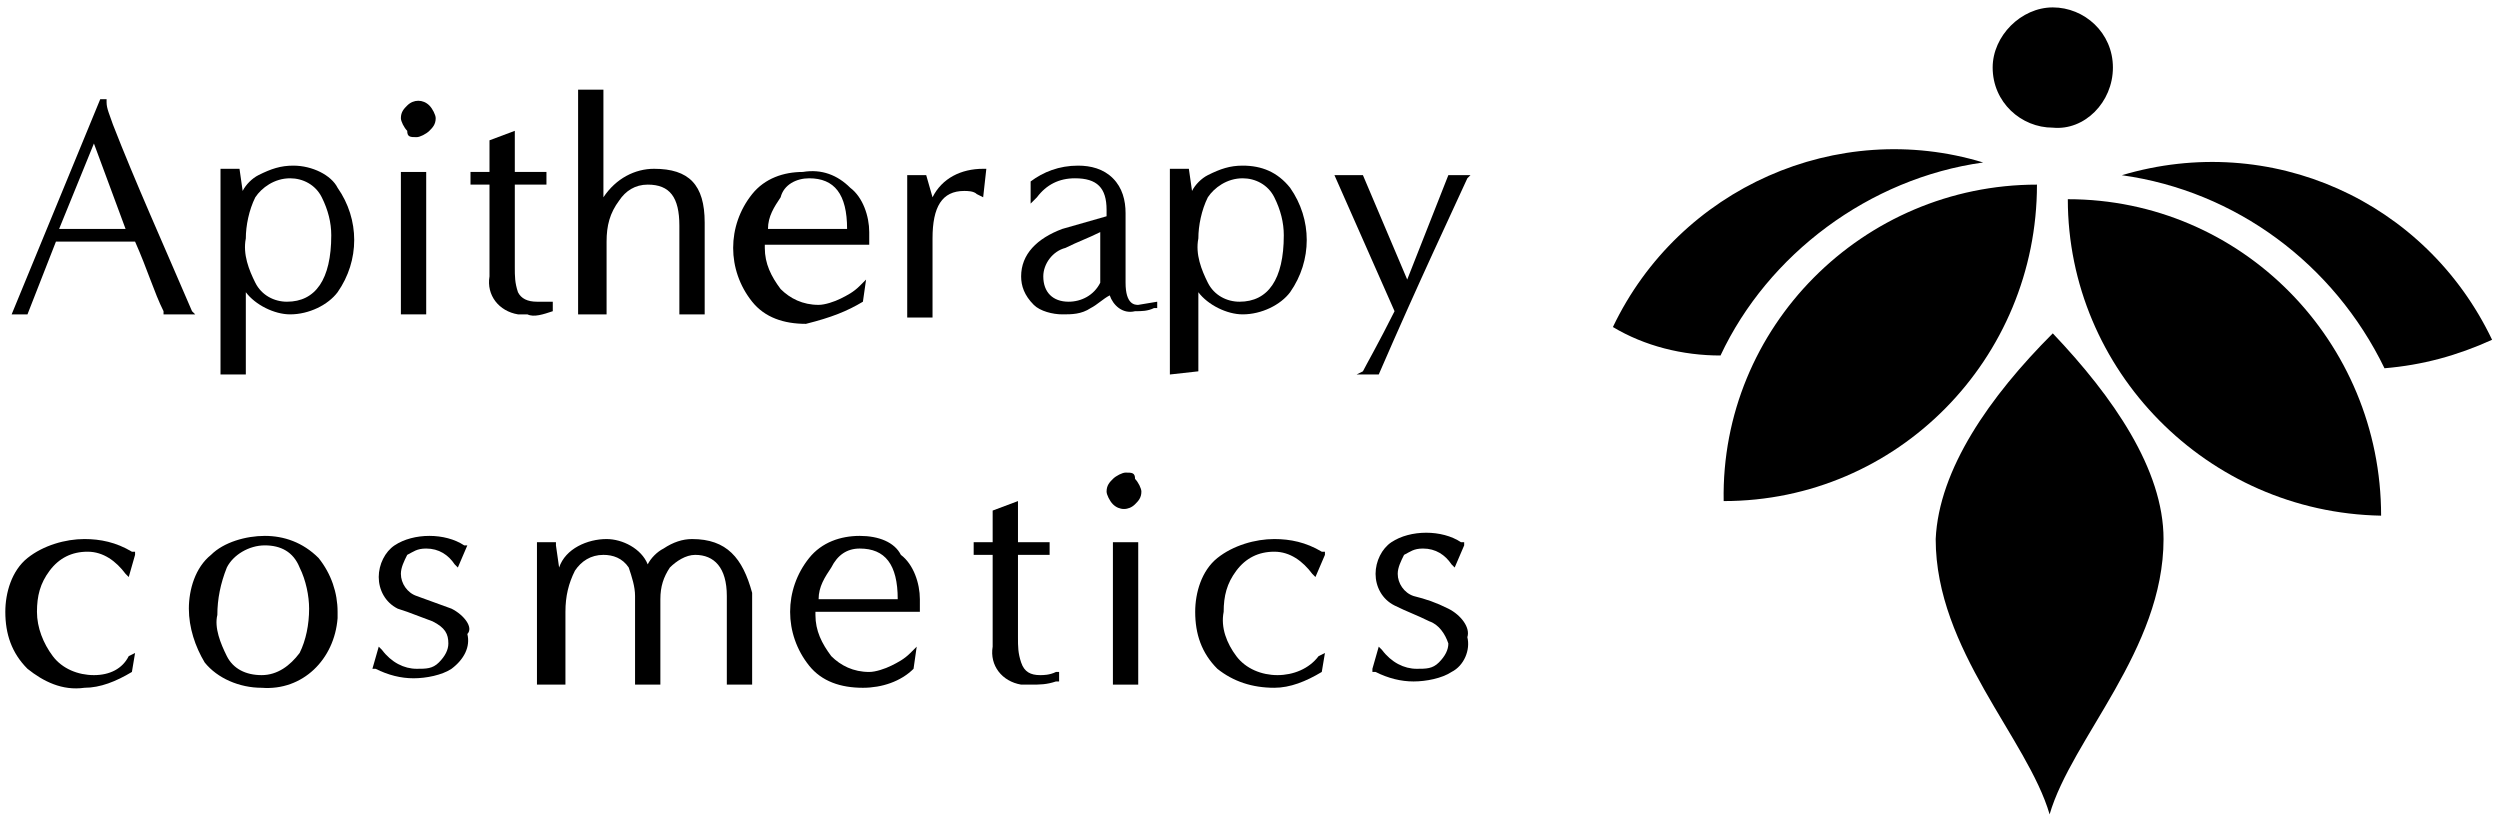 <?xml version="1.0" encoding="utf-8"?>
<!-- Generator: Adobe Illustrator 23.1.1, SVG Export Plug-In . SVG Version: 6.00 Build 0)  -->
<svg version="1.1" id="レイヤー_1" xmlns="http://www.w3.org/2000/svg" xmlns:xlink="http://www.w3.org/1999/xlink" x="0px"
	 y="0px" viewBox="0 0 79 26" style="enable-background:new 0 0 79 26;" xml:space="preserve">
<g id="header_apitherapy" transform="translate(-897.432 -867.466)">
	<path id="パス_2094" d="M903.5,877.3c-0.9-2.1-1.8-4.1-2.5-5.9c-0.1-0.3-0.2-0.5-0.2-0.7l0-0.1h-0.2l-2.8,6.8h0.5l0.9-2.3h2.5
		c0.4,0.9,0.6,1.6,0.9,2.2l0,0.1h1L903.5,877.3z M901.4,874.7h-2.1l1.1-2.7L901.4,874.7z"/>
	<path id="パス_2095" d="M906.7,872.7c-0.4,0-0.7,0.1-1.1,0.3c-0.2,0.1-0.4,0.3-0.5,0.5l-0.1-0.7h-0.6v6.5h0.8v-0.1
		c0-0.4,0-0.9,0-1.4v-1.1c0.3,0.4,0.9,0.7,1.4,0.7c0.6,0,1.2-0.3,1.5-0.7c0.7-1,0.7-2.3,0-3.3C907.9,873,907.3,872.7,906.7,872.7z
		 M906.6,873.1c0.4,0,0.8,0.2,1,0.6c0.2,0.4,0.3,0.8,0.3,1.2c0,1.4-0.5,2.1-1.4,2.1c-0.4,0-0.8-0.2-1-0.6c-0.2-0.4-0.4-0.9-0.3-1.4
		c0-0.4,0.1-0.9,0.3-1.3C905.7,873.4,906.1,873.1,906.6,873.1L906.6,873.1z"/>
	<rect id="長方形_1435" x="910.1" y="872.9" width="0.8" height="4.5"/>
	<path id="パス_2096" d="M910.6,871.8c0.1,0,0.3-0.1,0.4-0.2c0.1-0.1,0.2-0.2,0.2-0.4c0-0.1-0.1-0.3-0.2-0.4
		c-0.2-0.2-0.5-0.2-0.7,0c-0.1,0.1-0.2,0.2-0.2,0.4c0,0.1,0.1,0.3,0.2,0.4C910.3,871.8,910.4,871.8,910.6,871.8z"/>
	<path id="パス_2097" d="M914.9,877.3v-0.3l-0.1,0c-0.1,0-0.2,0-0.4,0c-0.3,0-0.5-0.1-0.6-0.3c-0.1-0.3-0.1-0.5-0.1-0.8v-2.6h1
		v-0.4h-1v-1.3l-0.8,0.3v1h-0.6v0.4h0.6v2.9c-0.1,0.6,0.3,1.1,0.9,1.2c0.1,0,0.2,0,0.3,0C914.3,877.5,914.6,877.4,914.9,877.3
		L914.9,877.3z"/>
	<path id="パス_2098" d="M916.6,877.4v-2.3c0-0.5,0.1-0.9,0.4-1.3c0.2-0.3,0.5-0.5,0.9-0.5c0.7,0,1,0.4,1,1.3v2.8h0.8v-2.9
		c0-1.2-0.5-1.7-1.6-1.7c-0.6,0-1.2,0.3-1.6,0.9v-3.4h-0.8v7.1L916.6,877.4L916.6,877.4z"/>
	<path id="パス_2099" d="M924.7,877L924.7,877l0.1-0.7l-0.2,0.2c-0.2,0.2-0.4,0.3-0.6,0.4c-0.2,0.1-0.5,0.2-0.7,0.2
		c-0.5,0-0.9-0.2-1.2-0.5c-0.3-0.4-0.5-0.8-0.5-1.3c0,0,0-0.1,0-0.1h3.3l0-0.4c0-0.5-0.2-1.1-0.6-1.4c-0.4-0.4-0.9-0.6-1.5-0.5
		c-0.6,0-1.2,0.2-1.6,0.7c-0.8,1-0.8,2.4,0,3.4c0.4,0.5,1,0.7,1.7,0.7C923.7,877.5,924.2,877.3,924.7,877z M923,873.1
		c0.8,0,1.2,0.5,1.2,1.6h-2.5c0-0.4,0.2-0.7,0.4-1C922.2,873.3,922.6,873.1,923,873.1L923,873.1z"/>
	<path id="パス_2100" d="M928.5,873.7l0.1-0.9h-0.1c-0.7,0-1.3,0.3-1.6,0.9l-0.2-0.7h-0.6v4.5l0.7,0h0.1V875c0-1,0.3-1.5,1-1.5
		c0.1,0,0.3,0,0.4,0.1L928.5,873.7z"/>
	<path id="パス_2101" d="M933.4,877.1c-0.1,0-0.4,0-0.4-0.7v-2.2c0-0.4-0.1-0.8-0.4-1.1c-0.3-0.3-0.7-0.4-1.1-0.4
		c-0.6,0-1.1,0.2-1.5,0.5l0,0v0.7l0.2-0.2c0.3-0.4,0.7-0.6,1.2-0.6c0.7,0,1,0.3,1,1c0,0.1,0,0.1,0,0.2l0,0l-1.4,0.4
		c-0.8,0.3-1.3,0.8-1.3,1.5c0,0.3,0.1,0.6,0.4,0.9c0.2,0.2,0.6,0.3,0.9,0.3c0.3,0,0.6,0,0.9-0.2c0.2-0.1,0.4-0.3,0.6-0.4
		c0.1,0.3,0.4,0.6,0.8,0.5c0.2,0,0.4,0,0.6-0.1l0.1,0l0-0.2L933.4,877.1z M932.2,874.8v1.6c-0.2,0.4-0.6,0.6-1,0.6
		c-0.5,0-0.8-0.3-0.8-0.8c0-0.4,0.3-0.8,0.7-0.9C931.5,875.1,931.8,875,932.2,874.8L932.2,874.8z"/>
	<path id="パス_2102" d="M935.3,879.2c0-0.4,0-0.9,0-1.4v-1.1c0.3,0.4,0.9,0.7,1.4,0.7c0.6,0,1.2-0.3,1.5-0.7c0.7-1,0.7-2.3,0-3.3
		c-0.4-0.5-0.9-0.7-1.5-0.7c-0.4,0-0.7,0.1-1.1,0.3c-0.2,0.1-0.4,0.3-0.5,0.5l-0.1-0.7h-0.6v6.5L935.3,879.2L935.3,879.2z
		 M936.7,873.1c0.4,0,0.8,0.2,1,0.6c0.2,0.4,0.3,0.8,0.3,1.2c0,1.4-0.5,2.1-1.4,2.1c-0.4,0-0.8-0.2-1-0.6c-0.2-0.4-0.4-0.9-0.3-1.4
		c0-0.4,0.1-0.9,0.3-1.3C935.8,873.4,936.2,873.1,936.7,873.1L936.7,873.1z"/>
	<path id="パス_2103" d="M940.3,879.3h0.7l0,0c1.3-3,2.3-5.1,2.8-6.2l0.1-0.1l-0.1,0c-0.2,0-0.3,0-0.5,0l-0.1,0l-1.3,3.3l-1.4-3.3
		l0,0h-0.9l1.9,4.3c-0.5,1-0.9,1.7-1,1.9L940.3,879.3z"/>
	<path id="パス_2104" d="M900.4,888.8c-0.5,0-1-0.2-1.3-0.6c-0.3-0.4-0.5-0.9-0.5-1.4c0-0.5,0.1-0.9,0.4-1.3
		c0.3-0.4,0.7-0.6,1.2-0.6c0.5,0,0.9,0.3,1.2,0.7l0.1,0.1l0.2-0.7l0-0.1l-0.1,0c-0.5-0.3-1-0.4-1.5-0.4c-0.6,0-1.3,0.2-1.8,0.6
		c-0.5,0.4-0.7,1.1-0.7,1.7c0,0.7,0.2,1.3,0.7,1.8c0.5,0.4,1.1,0.7,1.8,0.6c0.5,0,1-0.2,1.5-0.5l0,0l0.1-0.6l-0.2,0.1
		C901.3,888.6,900.9,888.8,900.4,888.8z"/>
	<path id="パス_2105" d="M905.8,884.4c-0.6,0-1.3,0.2-1.7,0.6c-0.5,0.4-0.7,1.1-0.7,1.7c0,0.6,0.2,1.2,0.5,1.7
		c0.4,0.5,1.1,0.8,1.8,0.8c1.3,0.1,2.3-0.9,2.4-2.2c0-0.1,0-0.2,0-0.2c0-0.6-0.2-1.2-0.6-1.7C907,884.6,906.4,884.4,905.8,884.4z
		 M905.7,888.8c-0.5,0-0.9-0.2-1.1-0.6c-0.2-0.4-0.4-0.9-0.3-1.3c0-0.5,0.1-1,0.3-1.5c0.2-0.4,0.7-0.7,1.2-0.7
		c0.5,0,0.9,0.2,1.1,0.7c0.2,0.4,0.3,0.9,0.3,1.3c0,0.5-0.1,1-0.3,1.4C906.6,888.5,906.2,888.8,905.7,888.8L905.7,888.8z"/>
	<path id="パス_2106" d="M911.7,886.7l-1.1-0.4c-0.3-0.1-0.5-0.4-0.5-0.7c0-0.2,0.1-0.4,0.2-0.6c0.2-0.1,0.3-0.2,0.6-0.2
		c0.4,0,0.7,0.2,0.9,0.5l0.1,0.1l0.3-0.7l-0.1,0c-0.3-0.2-0.7-0.3-1.1-0.3c-0.4,0-0.8,0.1-1.1,0.3c-0.3,0.2-0.5,0.6-0.5,1
		c0,0.4,0.2,0.8,0.6,1l0.3,0.1l0.8,0.3c0.4,0.2,0.5,0.4,0.5,0.7c0,0.2-0.1,0.4-0.3,0.6c-0.2,0.2-0.4,0.2-0.7,0.2
		c-0.4,0-0.8-0.2-1.1-0.6l-0.1-0.1l-0.2,0.7l0.1,0c0.4,0.2,0.8,0.3,1.2,0.3c0.4,0,0.9-0.1,1.2-0.3c0.4-0.3,0.6-0.7,0.5-1.1
		C912.4,887.3,912.1,886.9,911.7,886.7z"/>
	<path id="パス_2107" d="M919.3,884.5c-0.3,0-0.6,0.1-0.9,0.3c-0.2,0.1-0.4,0.3-0.5,0.5c-0.2-0.5-0.8-0.8-1.3-0.8
		c-0.6,0-1.3,0.3-1.5,0.9l-0.1-0.7l0-0.1h-0.6v4.5l0.8,0h0.1v-2.3c0-0.5,0.1-0.9,0.3-1.3c0.2-0.3,0.5-0.5,0.9-0.5
		c0.3,0,0.6,0.1,0.8,0.4c0.1,0.3,0.2,0.6,0.2,0.9v2.8h0.8v-2.7c0-0.4,0.1-0.7,0.3-1c0.2-0.2,0.5-0.4,0.8-0.4c0.6,0,1,0.4,1,1.3v2.8
		h0.8v-2.9C920.9,885.1,920.4,884.5,919.3,884.5z"/>
	<path id="パス_2108" d="M924.6,884.4c-0.6,0-1.2,0.2-1.6,0.7c-0.8,1-0.8,2.4,0,3.4c0.4,0.5,1,0.7,1.7,0.7c0.6,0,1.2-0.2,1.6-0.6
		l0,0l0.1-0.7l-0.2,0.2c-0.2,0.2-0.4,0.3-0.6,0.4c-0.2,0.1-0.5,0.2-0.7,0.2c-0.5,0-0.9-0.2-1.2-0.5c-0.3-0.4-0.5-0.8-0.5-1.3
		c0,0,0-0.1,0-0.1h3.3l0-0.4c0-0.5-0.2-1.1-0.6-1.4C925.7,884.6,925.2,884.4,924.6,884.4z M924.6,884.8c0.8,0,1.2,0.5,1.2,1.6h-2.5
		c0-0.4,0.2-0.7,0.4-1C923.9,885,924.2,884.8,924.6,884.8L924.6,884.8z"/>
	<path id="パス_2109" d="M930.3,888.8c-0.3,0-0.5-0.1-0.6-0.4c-0.1-0.3-0.1-0.5-0.1-0.8V885h1v-0.4h-1v-1.3l-0.8,0.3v1h-0.6v0.4
		h0.6v2.9c-0.1,0.6,0.3,1.1,0.9,1.2c0.1,0,0.2,0,0.3,0c0.3,0,0.5,0,0.8-0.1l0.1,0v-0.3l-0.1,0C930.6,888.8,930.4,888.8,930.3,888.8z
		"/>
	<path id="パス_2110" d="M933,882.4c-0.1,0-0.3,0.1-0.4,0.2c-0.1,0.1-0.2,0.2-0.2,0.4c0,0.1,0.1,0.3,0.2,0.4
		c0.2,0.2,0.5,0.2,0.7,0c0,0,0,0,0,0c0.1-0.1,0.2-0.2,0.2-0.4c0-0.1-0.1-0.3-0.2-0.4C933.3,882.4,933.2,882.4,933,882.4z"/>
	<rect id="長方形_1436" x="932.6" y="884.6" width="0.8" height="4.5"/>
	<path id="パス_2111" d="M937.8,888.8c-0.5,0-1-0.2-1.3-0.6c-0.3-0.4-0.5-0.9-0.4-1.4c0-0.5,0.1-0.9,0.4-1.3
		c0.3-0.4,0.7-0.6,1.2-0.6c0.5,0,0.9,0.3,1.2,0.7l0.1,0.1l0.3-0.7l0-0.1l-0.1,0c-0.5-0.3-1-0.4-1.5-0.4c-0.6,0-1.3,0.2-1.8,0.6
		c-0.5,0.4-0.7,1.1-0.7,1.7c0,0.7,0.2,1.3,0.7,1.8c0.5,0.4,1.1,0.6,1.8,0.6c0.5,0,1-0.2,1.5-0.5l0,0l0.1-0.6l-0.2,0.1
		C938.8,888.6,938.3,888.8,937.8,888.8z"/>
	<path id="パス_2112" d="M943.2,886.7L943.2,886.7L943.2,886.7c-0.4-0.2-0.7-0.3-1.1-0.4c-0.3-0.1-0.5-0.4-0.5-0.7
		c0-0.2,0.1-0.4,0.2-0.6c0.2-0.1,0.3-0.2,0.6-0.2c0.4,0,0.7,0.2,0.9,0.5l0.1,0.1l0.3-0.7l0-0.1l-0.1,0c-0.3-0.2-0.7-0.3-1.1-0.3
		c-0.4,0-0.8,0.1-1.1,0.3c-0.3,0.2-0.5,0.6-0.5,1c0,0.4,0.2,0.8,0.6,1c0.4,0.2,0.7,0.3,1.1,0.5c0.3,0.1,0.5,0.4,0.6,0.7
		c0,0.2-0.1,0.4-0.3,0.6c-0.2,0.2-0.4,0.2-0.7,0.2c-0.4,0-0.8-0.2-1.1-0.6l-0.1-0.1l-0.2,0.7l0,0.1l0.1,0c0.4,0.2,0.8,0.3,1.2,0.3
		c0.4,0,0.9-0.1,1.2-0.3c0.4-0.2,0.6-0.7,0.5-1.1C943.9,887.3,943.6,886.9,943.2,886.7z"/>
	<path id="パス_2113" d="M962.3,878c1.9,2,3.5,4.3,3.5,6.5c0,3.5-2.9,6.3-3.6,8.7c-0.7-2.4-3.6-5.2-3.6-8.7
		C958.7,882.3,960.3,880,962.3,878L962.3,878z M964.2,869.6c0-1.1-0.9-1.9-1.9-1.9s-1.9,0.9-1.9,1.9c0,1.1,0.9,1.9,1.9,1.9
		c0,0,0,0,0,0C963.3,871.6,964.2,870.7,964.2,869.6L964.2,869.6z M961.8,873.3c-5.5,0-10,4.5-9.9,10
		C957.4,883.3,961.8,878.8,961.8,873.3C961.8,873.3,961.8,873.3,961.8,873.3L961.8,873.3z M960.1,872.6c-4.6-1.4-9.6,0.8-11.7,5.2
		c1,0.6,2.2,0.9,3.4,0.9C953.3,875.5,956.5,873.1,960.1,872.6L960.1,872.6z"/>
	<g id="グループ_3356" transform="translate(962.475 873.461)">
		<path id="パス_2114" d="M10.2,10.3c0-5.5-4.4-10-9.9-10C0.3,5.7,4.7,10.2,10.2,10.3C10.2,10.3,10.2,10.3,10.2,10.3z"/>
	</g>
	<g id="グループ_3357" transform="translate(964.182 872.303)">
		<path id="パス_2115" d="M8.6,6.8c1.2-0.1,2.3-0.4,3.4-0.9c-2.1-4.4-7-6.6-11.7-5.2C3.9,1.2,7,3.5,8.6,6.8z"/>
	</g>
</g>
</svg>
